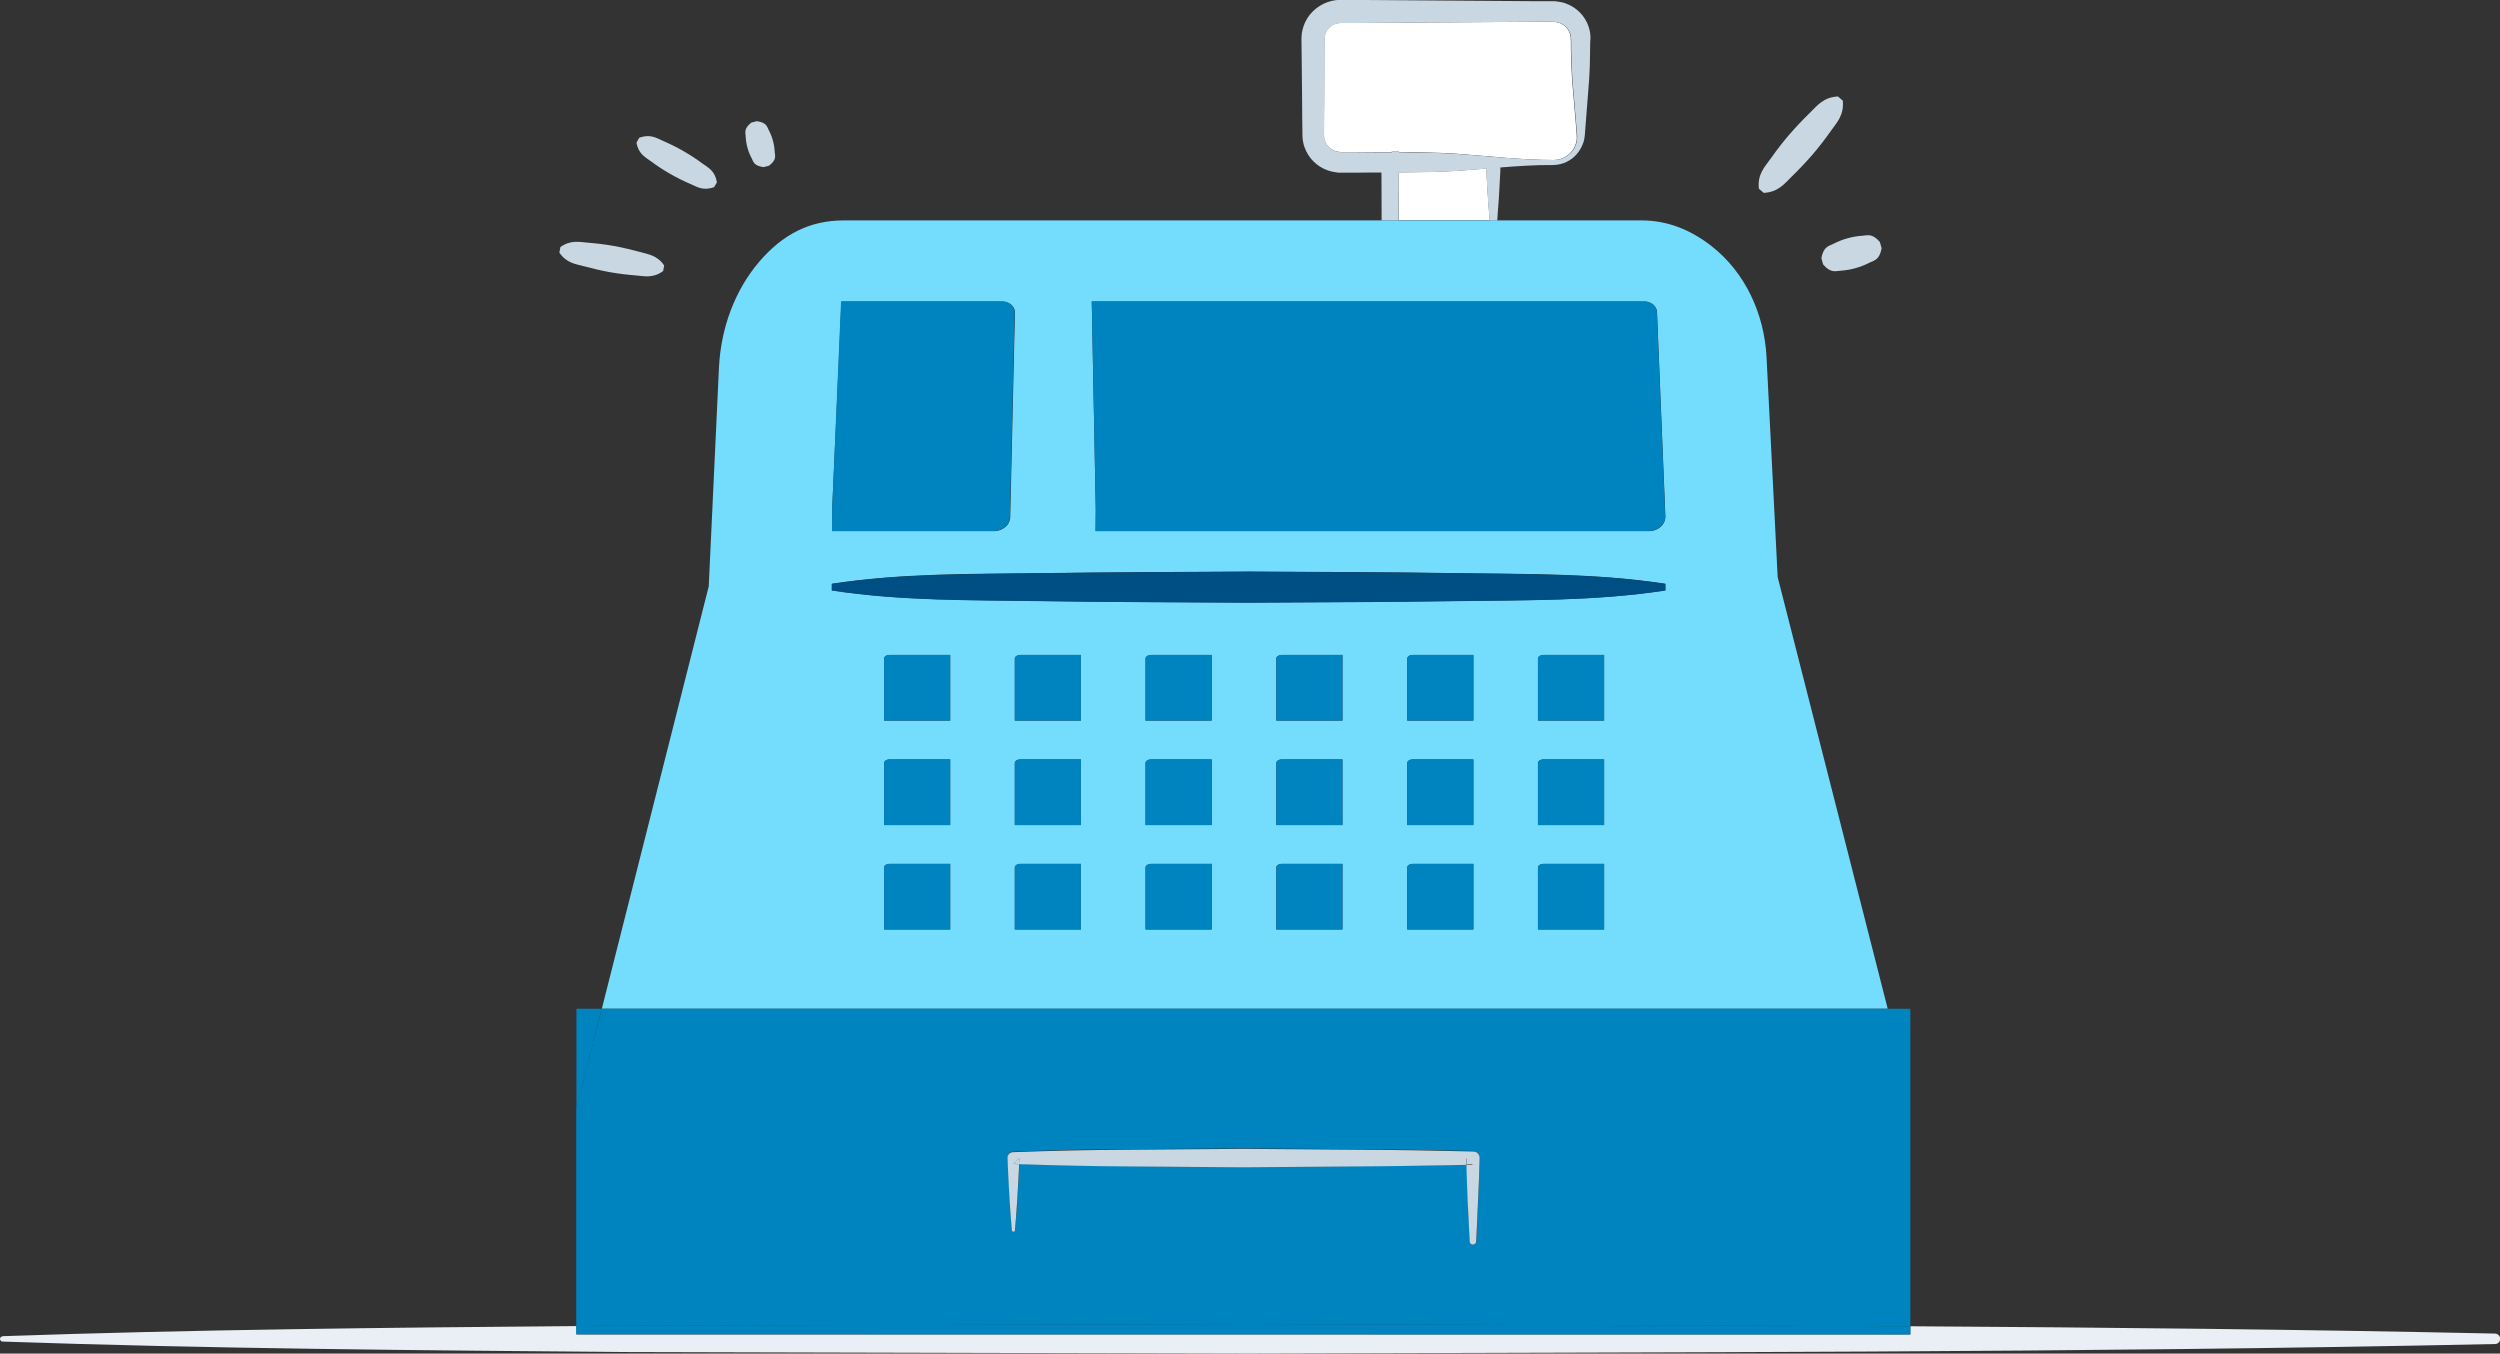 <?xml version="1.0" encoding="utf-8"?>
<!-- Generator: Adobe Illustrator 21.0.0, SVG Export Plug-In . SVG Version: 6.00 Build 0)  -->
<svg version="1.1" id="cashier" xmlns="http://www.w3.org/2000/svg" xmlns:xlink="http://www.w3.org/1999/xlink" x="0px" y="0px"
	 viewBox="0 0 1436 777.5" style="enable-background:new 0 0 1436 777.5;" xml:space="preserve">
<rect x="0" y="0" width="1436" height="777.5" fill="#333333" stroke="none"/>
<style type="text/css">
	.st0{fill:#FFFFFF;}
	.st1{fill:#C8D7E2;}
	.st2{fill:#E9EFF4;}
	.st3{fill:#74DCFC;}
	.st4{fill:#0084C0;}
	.st5{fill:#004F84;}
</style>
<title>cashier</title>
<path class="st0" d="M892.3,91.9c4.4,0,8.4-2.1,11-5.6c1.2-1.7,2-3.6,2.3-5.7c0.3-2-0.1-4-0.2-6.5l-2.4-28.3
	c-0.3-4.7-0.5-9.4-0.6-14.2c-0.3-4.4,0.3-10.4-0.7-12.4c-1-2.9-3.3-5.1-6.2-6.1c-0.7-0.2-1.4-0.4-2.2-0.5c-0.4-0.1-0.8,0-1.1-0.1
	h-1.7h-7.1L770,13.2c-2.8,0-5.5,1.2-7.2,3.4c-0.9,1.1-1.5,2.3-1.8,3.7c-0.4,1.2-0.2,2.8-0.3,5.4l-0.1,28.4l-0.1,14.2
	c0.1,4.4-0.4,10.5,0.4,12.3c0.9,2.8,3.1,5.1,5.9,6.1c0.7,0.3,1.4,0.4,2.1,0.5c0.4,0.1,0.7,0,1.1,0.1h1.7h7.1
	c6.8,0.1,13.7,0.1,20.5,0.1c0-0.1,0.1-0.2,0.1-0.3c1.4,0,2.7,0,4.1,0l0,0.3c10.7,0,21.3,0.2,32,0.8
	C854.5,89.6,873.4,91.9,892.3,91.9L892.3,91.9z"/>
<path class="st0" d="M853.7,96.8c-6,0.5-12.1,1-18.1,1.4c-10.7,0.6-21.3,0.7-32,0.8l-0.1,27.5h52.2
	C854.8,116.3,854.2,106.5,853.7,96.8z"/>
<path class="st1" d="M913.5,20.1c-0.1-1.6-0.5-3.2-1-4.8c-2.1-6.2-6.9-11.1-13.1-13.3c-1.5-0.6-3.1-0.9-4.7-1.1
	c-0.8-0.2-1.6-0.2-2.4-0.2h-1.8h-7.1L769.9-0.1c-6.8,0.1-13.2,3.2-17.5,8.5c-2.1,2.6-3.6,5.7-4.3,9c-0.8,3.4-0.5,6.7-0.5,8.7
	l0.3,28.3l0.1,14.2l0.1,7.1c0,1.3,0,2.6,0.1,3.9c0.2,1.7,0.5,3.3,1.1,4.9c2.2,6.3,7.1,11.2,13.4,13.4c1.5,0.5,3.1,0.9,4.8,1.1
	c0.8,0.2,1.6,0.2,2.4,0.2h1.8h7.1c4.9-0.1,9.8-0.1,14.7-0.1l0.1,27.5h4.9h4.9l0.1-27.5c10.7,0,21.3-0.2,32-0.8
	c6-0.4,12.1-0.9,18.1-1.4c0.5,9.7,1.1,19.5,2,29.8h2.1h2.3c0.7-8.7,1.3-17.6,1.7-26.8c0.1-1.2,0.1-2.4,0.1-3.7
	c10.1-0.8,20.3-1.5,30.4-1.4c5.3-0.1,10.2-2.4,13.6-6.4c1.7-2,3-4.4,3.8-6.9c0.8-2.6,0.8-5.4,1-7.6l2.2-28.4
	c0.3-4.7,0.5-9.5,0.5-14.2l0.1-7.1C913.6,22.7,913.6,21.4,913.5,20.1z M835.7,88.3c-10.7-0.6-21.3-0.7-32-0.8l0-0.3
	c-1.4,0-2.7,0-4.1,0c0,0.1-0.1,0.2-0.1,0.3c-6.8,0-13.7,0-20.5-0.1h-7.1h-1.7c-0.4-0.1-0.8,0-1.1-0.1c-0.7-0.1-1.4-0.3-2.1-0.5
	c-2.8-1-5-3.3-5.9-6.1c-0.9-1.8-0.3-7.9-0.4-12.3l0.1-14.2l0.1-28.4c0-2.7-0.1-4.2,0.3-5.4c0.3-1.4,0.9-2.6,1.8-3.7
	c1.8-2.2,4.4-3.4,7.2-3.4l113.4-0.8h7.1h1.7c0.4,0.1,0.8,0,1.1,0.1c0.7,0.1,1.5,0.2,2.2,0.5c2.9,1,5.2,3.3,6.2,6.1
	c1,2,0.4,8,0.7,12.4c0.1,4.7,0.3,9.4,0.6,14.2l2.4,28.3c0.2,2.5,0.5,4.5,0.2,6.5c-0.3,2.1-1.1,4-2.3,5.7c-2.6,3.5-6.6,5.6-11,5.6v0
	C873.4,91.9,854.5,89.6,835.7,88.3z"/>
<path class="st2" d="M1433,766c-111.9-2.4-223.8-3.5-335.7-4.2v4.7l-766.2,0v-4.8c-109.9,0.9-219.7,2-329.6,5.8l0,0.1
	c-0.8,0-1.5,0.7-1.5,1.5s0.7,1.5,1.5,1.5c119.3,4.1,238.6,5,357.9,6l357.9,0.9c238.6-0.9,477.2-0.4,715.8-5.5c1.7,0,3-1.3,3-3
	S1434.7,766,1433,766z"/>
<path class="st3" d="M331.1,636.9C331.1,637,331.1,637,331.1,636.9L331.1,636.9L331.1,636.9z"/>
<path class="st3" d="M1021.1,331.5l-6.4-126.4c-1.3-24.8-12.2-48.7-31.8-63.9c-11.8-9.2-25.2-14.6-39.9-14.6h-82.9h-2.3h-2.1h-52.2
	h-4.9h-4.9h-309c-19.9,0-35.2,8.2-48.4,23.5c-14.4,16.8-22.1,38.4-23.3,60.5l-5.9,126.2l-61.4,242.6h738.6L1021.1,331.5z
	 M944.6,173.2c3.8,0,7,2.6,7.2,6l4.8,117.2c0.1,2.3-0.9,4.6-2.6,6.1c-1.9,1.7-4.3,2.6-6.9,2.6H629.3l0.1-12.7l-2.3-119.2H944.6z
	 M478,292.3l5.3-119.1h92.5c3.8,0,7,2.6,7.2,6l-2.7,117.2c0.1,2.3-0.9,4.6-2.6,6.1c-1.9,1.7-4.3,2.6-6.9,2.6h-92.8L478,292.3z
	 M545.8,533.9h-38v-35.6c0-1.1,1.4-2.1,3.1-2.1h34.9V533.9z M545.8,473.9h-38v-35.6c0-1.1,1.4-2.1,3.1-2.1h34.9V473.9z M545.8,413.9
	h-38v-35.6c0-1.1,1.4-2.1,3.1-2.1h34.9V413.9z M620.9,533.9h-38v-35.6c0-1.1,1.4-2.1,3.1-2.1h34.9V533.9z M620.9,473.9h-38v-35.6
	c0-1.1,1.4-2.1,3.1-2.1h34.9V473.9z M620.9,413.9h-38v-35.6c0-1.1,1.4-2.1,3.1-2.1h34.9V413.9z M696,533.9h-38v-35.6
	c0-1.1,1.4-2.1,3.1-2.1H696V533.9z M696,473.9h-38v-35.6c0-1.1,1.4-2.1,3.1-2.1H696V473.9z M696,413.9h-38v-35.6
	c0-1.1,1.4-2.1,3.1-2.1H696V413.9z M771.1,533.9h-38v-35.6c0-1.1,1.4-2.1,3.1-2.1h34.9V533.9z M771.1,473.9h-38v-35.6
	c0-1.1,1.4-2.1,3.1-2.1h34.9V473.9z M771.1,413.9h-38v-35.6c0-1.1,1.4-2.1,3.1-2.1h34.9V413.9z M846.3,533.9h-38v-35.6
	c0-1.1,1.4-2.1,3.1-2.1h34.9V533.9z M846.3,473.9h-38v-35.6c0-1.1,1.4-2.1,3.1-2.1h34.9V473.9z M846.3,413.9h-38v-35.6
	c0-1.1,1.4-2.1,3.1-2.1h34.9V413.9z M921.4,533.9h-38v-35.6c0-1.1,1.4-2.1,3.1-2.1h34.9V533.9z M921.4,473.9h-38v-35.6
	c0-1.1,1.4-2.1,3.1-2.1h34.9V473.9z M921.4,413.9h-38v-35.6c0-1.1,1.4-2.1,3.1-2.1h34.9V413.9z M956.6,339.1
	c-39.9,6.1-79.8,5.6-119.7,6.1s-79.8,0.7-119.7,0.9c-39.9-0.2-79.8-0.3-119.7-0.9s-79.8,0-119.7-6.1v-3.8
	c39.9-6.1,79.8-5.6,119.7-6.1s79.8-0.7,119.7-0.9c39.9,0.2,79.8,0.3,119.7,0.9s79.8,0,119.7,6.1V339.1z"/>
<path class="st4" d="M507.8,378.3v35.6h38v-37.7h-34.9C509.1,376.2,507.8,377.1,507.8,378.3z"/>
<path class="st4" d="M582.9,378.3v35.6h38v-37.7H586C584.3,376.2,582.9,377.1,582.9,378.3z"/>
<path class="st4" d="M658,378.3v35.6h38v-37.7h-34.9C659.4,376.2,658,377.1,658,378.3z"/>
<path class="st4" d="M733.1,378.3v35.6h38v-37.7h-34.9C734.5,376.2,733.1,377.1,733.1,378.3z"/>
<path class="st4" d="M808.3,378.3v35.6h38v-37.7h-34.9C809.7,376.2,808.3,377.1,808.3,378.3z"/>
<path class="st4" d="M883.4,378.3v35.6h38v-37.7h-34.9C884.8,376.2,883.4,377.1,883.4,378.3z"/>
<path class="st4" d="M507.8,438.3v35.6h38v-37.7h-34.9C509.1,436.2,507.8,437.1,507.8,438.3z"/>
<path class="st4" d="M582.9,438.3v35.6h38v-37.7H586C584.3,436.2,582.9,437.1,582.9,438.3z"/>
<path class="st4" d="M658,438.3v35.6h38v-37.7h-34.9C659.4,436.2,658,437.1,658,438.3z"/>
<path class="st4" d="M733.1,438.3v35.6h38v-37.7h-34.9C734.5,436.2,733.1,437.1,733.1,438.3z"/>
<path class="st4" d="M808.3,438.3v35.6h38v-37.7h-34.9C809.7,436.2,808.3,437.1,808.3,438.3z"/>
<path class="st4" d="M883.4,438.3v35.6h38v-37.7h-34.9C884.8,436.2,883.4,437.1,883.4,438.3z"/>
<path class="st4" d="M507.8,498.3v35.6h38v-37.7h-34.9C509.1,496.2,507.8,497.1,507.8,498.3z"/>
<path class="st4" d="M582.9,498.3v35.6h38v-37.7H586C584.3,496.2,582.9,497.1,582.9,498.3z"/>
<path class="st4" d="M658,498.3v35.6h38v-37.7h-34.9C659.4,496.2,658,497.1,658,498.3z"/>
<path class="st4" d="M733.1,498.3v35.6h38v-37.7h-34.9C734.5,496.2,733.1,497.1,733.1,498.3z"/>
<path class="st4" d="M808.3,498.3v35.6h38v-37.7h-34.9C809.7,496.2,808.3,497.1,808.3,498.3z"/>
<path class="st4" d="M883.4,498.3v35.6h38v-37.7h-34.9C884.8,496.2,883.4,497.1,883.4,498.3z"/>
<polygon class="st4" points="331.1,579.4 331.1,636.9 345.6,579.4 "/>
<path class="st4" d="M1097.3,766.5v-4.7c-126.7-0.7-253.4-0.8-380.1-1.3l-357.9,0.9c-9.4,0.1-18.9,0.2-28.3,0.2v4.8L1097.3,766.5z"
	/>
<path class="st4" d="M1084.2,579.4H345.6l-14.6,57.5v0.1v124.7c9.4-0.1,18.9-0.2,28.3-0.2l357.9-0.9c126.7,0.5,253.4,0.6,380.1,1.3
	V579.4H1084.2z M849.9,665.1c-0.2,8-0.5,16.1-0.8,24.1c-0.3,8-0.7,16-1.1,24c-0.1,1-1,1.8-2,1.7c-0.9-0.1-1.7-0.8-1.7-1.7
	c-0.4-8-0.8-16-1.1-24c-0.3-6.8-0.5-13.5-0.7-20.3c-20.8,0.5-41.6,0.9-62.3,0.9l-66,0.5l-66-0.5c-20.9-0.1-41.8-0.6-62.7-1.3
	c-0.3,6.9-0.6,13.7-1.1,20.6c-0.4,5.8-0.8,11.7-1.3,17.5c-0.1,0.5-0.5,0.9-1,0.8c-0.4,0-0.8-0.4-0.8-0.8c0,0,0,0,0,0l0-0.1
	c0,0,0,0,0,0c-0.5-5.8-0.9-11.7-1.3-17.5c-0.5-8-0.9-16-1.2-24.1c-0.1-1.8,1.3-3.3,3.1-3.4c0,0,0,0,0,0h0.3c22-0.8,44-1.4,66-1.4
	l66-0.5l66,0.5c22,0.1,44,0.5,66,1h0.2C848.3,661.4,849.9,663,849.9,665.1C849.9,665.1,849.9,665.1,849.9,665.1z"/>
<path class="st4" d="M629.3,305h317.7c2.5,0,5-0.9,6.9-2.6c1.8-1.5,2.7-3.8,2.6-6.1l-4.8-117.2c-0.2-3.4-3.3-6-7.2-6H627.1
	l2.3,119.2L629.3,305z"/>
<path class="st4" d="M577.5,302.4c1.8-1.5,2.7-3.8,2.6-6.1l2.7-117.2c-0.2-3.4-3.3-6-7.2-6h-92.5L478,292.3l-0.1,12.7h92.8
	C573.2,305,575.6,304.1,577.5,302.4z"/>
<path class="st5" d="M717.2,328.4c-39.9,0.2-79.8,0.3-119.7,0.9s-79.8,0-119.7,6.1v3.8c39.9,6.1,79.8,5.5,119.7,6.1
	s79.8,0.7,119.7,0.9c39.9-0.2,79.8-0.3,119.7-0.9s79.8,0,119.7-6.1v-3.8c-39.9-6.1-79.8-5.5-119.7-6.1S757.1,328.6,717.2,328.4z"/>
<path class="st1" d="M581.2,706.8C581.2,706.8,581.2,706.7,581.2,706.8C581.2,706.7,581.2,706.7,581.2,706.8L581.2,706.8z"/>
<path class="st1" d="M581.2,706.7c0.1,0.4,0.4,0.8,0.8,0.8c0.5,0.1,1-0.3,1-0.8c0.5-5.8,0.9-11.7,1.3-17.5h-4.4
	C580.3,695,580.7,700.9,581.2,706.7z"/>
<path class="st1" d="M844.2,713.2c0.1,0.9,0.8,1.7,1.7,1.7c1,0.1,1.9-0.7,2-1.7c0.4-8,0.8-16,1.1-24h-6
	C843.4,697.2,843.8,705.2,844.2,713.2z"/>
<path class="st1" d="M849.9,665.1c0-2-1.6-3.7-3.6-3.7h-0.2c-22-0.5-44-0.9-66-1l-66-0.5l-66,0.5c-22,0.1-44,0.6-66,1.4h-0.3
	c0,0,0,0,0,0c-1.8,0.1-3.2,1.6-3.1,3.4c0.3,8,0.7,16,1.2,24.1h4.4c0.4-6.9,0.8-13.7,1.1-20.6c-1.1,0-2.2-0.1-3.3-0.1l3.4-3.4
	c0,1.2-0.1,2.3-0.2,3.5c20.9,0.7,41.8,1.2,62.7,1.3l66,0.5l66-0.5c20.8-0.1,41.6-0.5,62.3-0.9c0-1.3-0.1-2.6-0.1-3.8l3.8,3.8
	c-1.2,0-2.4,0.1-3.7,0.1c0.2,6.8,0.4,13.5,0.7,20.3h6C849.4,681.1,849.7,673.1,849.9,665.1C849.9,665.1,849.9,665.1,849.9,665.1z"/>
<path class="st1" d="M842.3,665.1c0,1.3,0.1,2.6,0.1,3.8c1.2,0,2.4-0.1,3.7-0.1L842.3,665.1z"/>
<path class="st1" d="M582.1,668.5c1.1,0,2.2,0.1,3.3,0.1c0.1-1.2,0.1-2.3,0.2-3.5L582.1,668.5z"/>
<g>
	<path class="st1" d="M1058.5,57.8l-2.8-2.4c-8.4,0.5-11.8,5.2-16,9.3s-8.2,8.3-12,12.7s-7.3,9-10.7,13.8s-7.6,8.8-6.7,17.2l1.4,1.2
		l1.4,1.2c8.4-0.5,11.8-5.2,16-9.3s8.2-8.3,12-12.7s7.3-9,10.7-13.8S1059.3,66.1,1058.5,57.8z"/>
	<path class="st1" d="M1079.8,139c-4.4-5.1-7.1-3.8-10-3.6c-5.9,0.4-11.6,2-16.8,4.7c-2.7,1.3-5.6,1.6-6.8,8.2l0.5,1.8l0.5,1.8
		c4.4,5.1,7.1,3.8,10,3.6c5.9-0.4,11.6-2,16.8-4.7c2.7-1.3,5.6-1.6,6.8-8.2L1079.8,139z"/>
</g>
<g>
	<path class="st1" d="M367.5,144.7c-4.9-1.3-9.8-2.5-14.8-3.4s-10-1.5-15-1.9s-9.9-1.7-15.8,2.5l-0.6,3.2c4.1,6,9.1,6.5,14,7.8
		s9.8,2.5,14.8,3.4s10,1.5,15,1.9s9.9,1.8,15.8-2.5l0.3-1.6l0.3-1.6C377.5,146.6,372.4,146.1,367.5,144.7z"/>
	<path class="st1" d="M403.3,93.8c-6.9-5.1-14.4-9.4-22.3-12.8c-3.9-1.7-7.4-4.2-13.8-1.9l-1.6,2.8c1.1,6.6,5.1,8.4,8.5,10.9
		c6.9,5.1,14.4,9.4,22.3,12.8c3.9,1.7,7.4,4.2,13.8,1.9l0.8-1.4l0.8-1.4C410.7,98.1,406.8,96.3,403.3,93.8z"/>
	<path class="st1" d="M445,87.4c-0.2-4.5-1.4-8.9-3.5-12.8c-1-2-1.2-4.2-6.8-5l-1.5,0.4l-1.6,0.4c-4.4,3.5-3.4,5.5-3.3,7.8
		c0.2,4.5,1.4,8.9,3.5,12.8c1,2,1.2,4.2,6.8,5l1.5-0.4l1.6-0.4C446.2,91.7,445.2,89.7,445,87.4z"/>
</g>
</svg>
